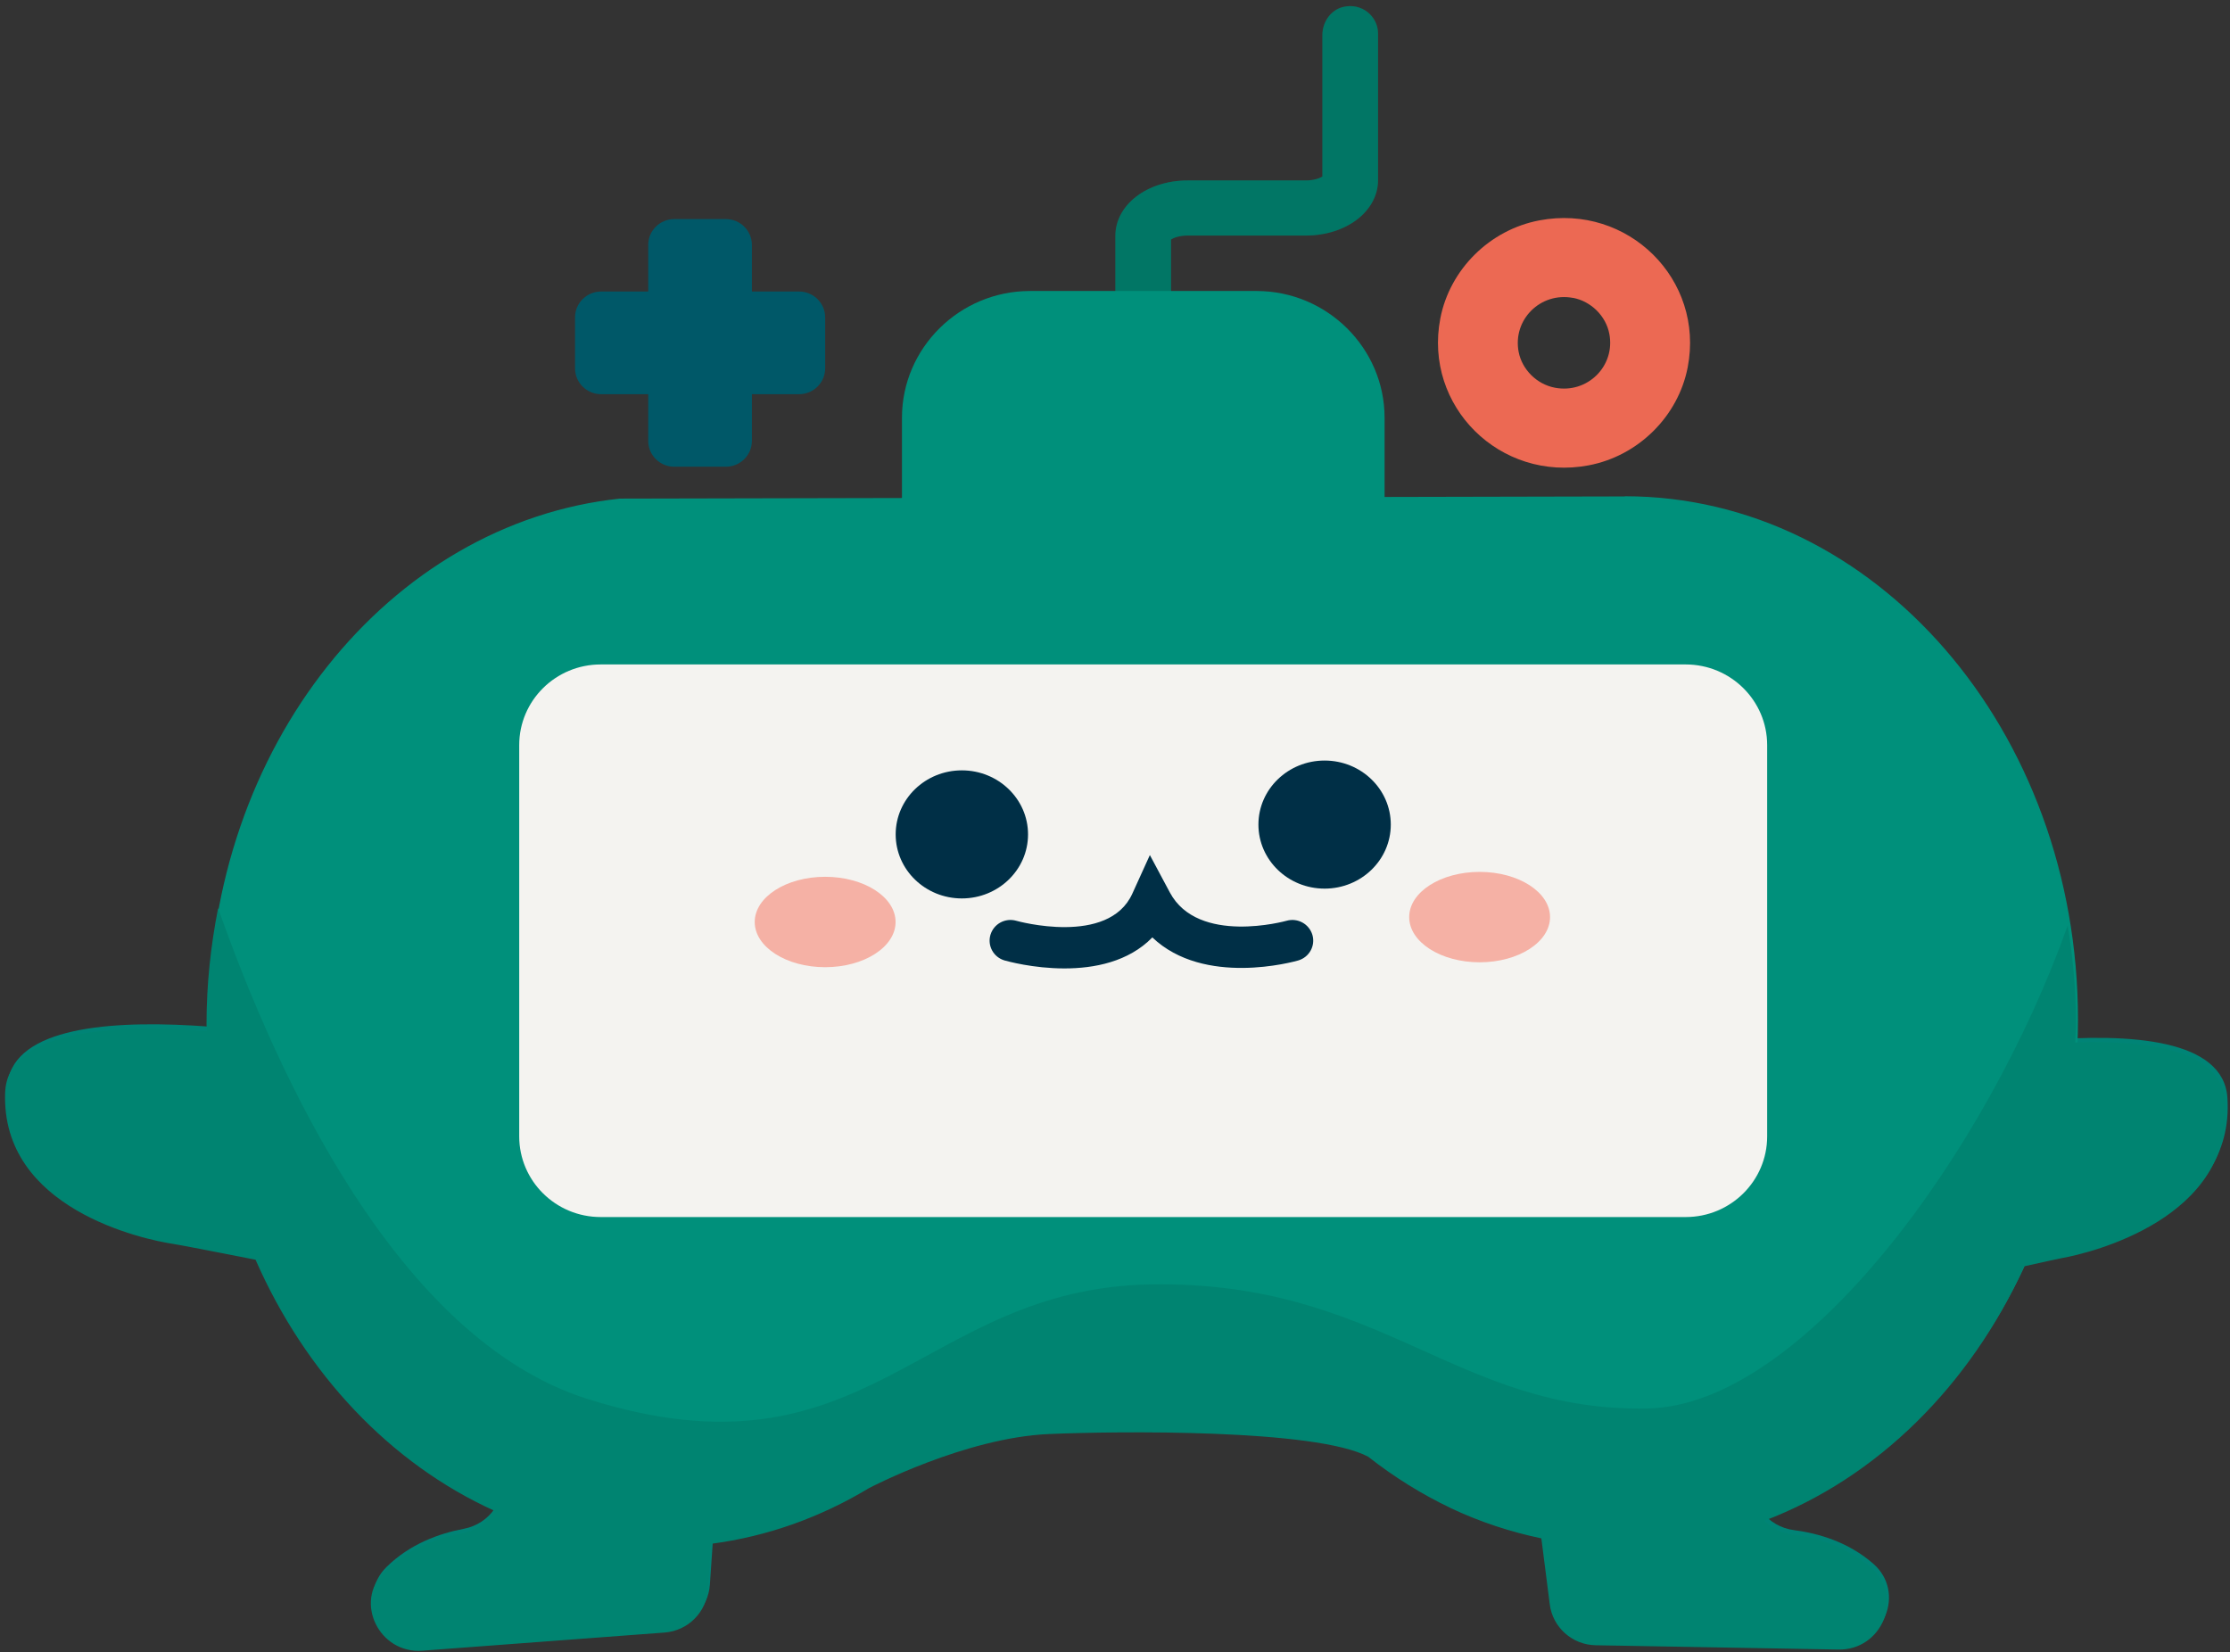 <svg width="301" height="223" viewBox="0 0 301 223" fill="none" xmlns="http://www.w3.org/2000/svg">
<rect x="0" y="0" width="301" height="223" fill="#333333" stroke="none"/>
<g clip-path="url(#clip0_413_12268)">
<path d="M153.379 53.455C151.671 53.053 150.549 51.41 150.549 49.671V31.84C150.549 27.643 154.836 24.356 160.306 24.356H176.248C177.359 24.356 178.135 24.06 178.494 23.824V4.716C178.494 2.977 179.616 1.334 181.324 0.932C183.796 0.352 186.005 2.185 186.005 4.538V24.308C186.005 28.506 181.718 31.793 176.248 31.793H160.306C159.195 31.793 158.419 32.089 158.06 32.325V49.849C158.06 52.202 155.863 54.046 153.379 53.455Z" fill="#00907B"/>
<g opacity="0.18">
<path d="M153.379 53.455C151.671 53.053 150.549 51.41 150.549 49.671V31.84C150.549 27.643 154.836 24.356 160.306 24.356H176.248C177.359 24.356 178.135 24.06 178.494 23.824V4.716C178.494 2.977 179.616 1.334 181.324 0.932C183.796 0.352 186.005 2.185 186.005 4.538V24.308C186.005 28.506 181.718 31.793 176.248 31.793H160.306C159.195 31.793 158.419 32.089 158.06 32.325V49.849C158.06 52.202 155.863 54.046 153.379 53.455Z" fill="#040000"/>
</g>
<path d="M204.359 175.907L209.435 215.956C209.829 219.065 212.48 221.43 215.645 221.478L248.414 222.057C254.278 222.163 257.263 214.939 252.869 211.084C249.525 208.152 245.5 206.969 242.156 206.532C238.574 206.071 236.078 202.854 236.639 199.319L241.356 168.954" fill="#008476"/>
<path d="M98.564 173.625L95.818 213.898C95.603 217.031 93.095 219.526 89.942 219.763L57.256 222.21C51.405 222.648 48.013 215.601 52.169 211.51C55.334 208.388 59.286 206.981 62.594 206.354C66.141 205.68 68.446 202.334 67.694 198.834L61.221 168.789" fill="#008476"/>
<path d="M93.404 181.24C93.404 181.24 27.662 167.914 23.65 167.311C19.637 166.708 0.35 162.605 0.959 146.855C1.568 131.117 50.639 141.794 50.639 141.794" fill="#008476"/>
<path d="M209.221 185.142C209.221 185.142 274.545 169.971 278.545 169.25C282.546 168.528 301.701 163.882 300.65 148.167C299.599 132.441 250.851 144.513 250.851 144.513" fill="#008476"/>
<path d="M219.323 67.006L186.888 67.077V56.388C186.888 46.975 179.114 39.278 169.608 39.278H139.024C129.518 39.278 121.744 46.975 121.744 56.388V67.219L83.672 67.301C52.538 70.588 28.141 100.799 28.141 137.62C28.141 176.628 55.524 208.246 89.309 208.246C99.507 208.246 109.109 205.349 117.564 200.253C117.564 200.253 130.485 193.454 141.818 192.957C151.062 192.555 177.932 192.248 184.942 196.02C188.417 198.751 192.155 201.081 196.084 202.949C196.096 202.949 196.12 202.973 196.12 202.973C203.273 206.354 211.107 208.234 219.311 208.234C253.096 208.234 280.479 176.616 280.479 137.608C280.479 98.6 253.096 66.982 219.311 66.982L219.323 67.006Z" fill="#00907B"/>
<path d="M227.528 89.685H81.081C75.006 89.685 70.082 94.56 70.082 100.575V153.382C70.082 159.396 75.006 164.272 81.081 164.272H227.528C233.602 164.272 238.527 159.396 238.527 153.382V100.575C238.527 94.56 233.602 89.685 227.528 89.685Z" fill="#F4F3F0"/>
<path d="M178.792 119.943C183.726 119.943 187.725 116.073 187.725 111.299C187.725 106.526 183.726 102.656 178.792 102.656C173.859 102.656 169.859 106.526 169.859 111.299C169.859 116.073 173.859 119.943 178.792 119.943Z" fill="#002F46"/>
<path d="M129.829 121.267C134.763 121.267 138.762 117.397 138.762 112.624C138.762 107.85 134.763 103.98 129.829 103.98C124.896 103.98 120.896 107.85 120.896 112.624C120.896 117.397 124.896 121.267 129.829 121.267Z" fill="#002F46"/>
<path d="M143.67 130.715C139.418 130.715 135.907 129.721 135.597 129.639C134.104 129.201 133.256 127.664 133.686 126.186C134.128 124.708 135.668 123.857 137.173 124.282C137.292 124.318 149.617 127.747 152.841 120.617L155.206 115.414L157.905 120.463C161.714 127.593 173.537 124.318 173.656 124.282C175.161 123.857 176.702 124.708 177.144 126.186C177.573 127.664 176.726 129.201 175.233 129.639C174.648 129.804 162.538 133.198 155.54 126.529C152.316 129.84 147.67 130.715 143.682 130.715H143.67Z" fill="#002F46"/>
<path d="M199.715 129.887C204.965 129.887 209.221 127.155 209.221 123.786C209.221 120.416 204.965 117.684 199.715 117.684C194.465 117.684 190.209 120.416 190.209 123.786C190.209 127.155 194.465 129.887 199.715 129.887Z" fill="#F5B1A5"/>
<path d="M111.377 130.549C116.627 130.549 120.883 127.817 120.883 124.448C120.883 121.078 116.627 118.346 111.377 118.346C106.127 118.346 101.871 121.078 101.871 124.448C101.871 127.817 106.127 130.549 111.377 130.549Z" fill="#F5B1A5"/>
<path d="M280.109 140.73C280.133 139.89 280.217 139.063 280.217 138.211C280.217 133.659 279.811 129.225 279.094 124.909C268.239 155.498 243.28 189.682 222.417 190.108C196.526 190.628 186.482 172.844 155.313 173.365C124.132 173.885 117.289 200.844 79.254 188.807C53.626 180.696 37.348 145.01 29.443 122.58C28.451 127.617 27.878 132.831 27.878 138.211C27.878 138.53 27.914 138.838 27.914 139.157C14.909 138.188 1.02 139.11 0.698 147.446C0.089 163.184 19.387 167.299 23.4 167.902C24.319 168.044 28.559 168.86 34.494 170.03C41.242 185.414 52.682 197.533 66.69 203.895C65.783 205.42 64.254 206.579 62.355 206.946C59.023 207.572 55.035 209.003 51.858 212.16C47.75 216.251 51.189 223.239 57.005 222.802L89.691 220.354C92.856 220.118 95.364 217.611 95.567 214.489L95.984 208.376C103.604 207.383 110.793 204.782 117.301 200.856C117.301 200.856 130.223 194.057 141.556 193.56C150.799 193.158 177.669 192.851 184.679 196.623C188.154 199.354 191.892 201.684 195.821 203.552C195.833 203.552 195.857 203.576 195.857 203.576C199.738 205.408 203.823 206.756 208.05 207.643L209.185 216.547C209.579 219.657 212.23 222.021 215.395 222.069L248.164 222.648C253.992 222.755 257.025 215.577 252.678 211.722C249.322 208.743 245.262 207.549 241.906 207.111C240.425 206.922 239.136 206.224 238.168 205.255C253.359 199.484 265.91 187.045 273.231 170.917C275.894 170.326 277.721 169.924 278.282 169.817C282.271 169.108 301.438 164.449 300.387 148.735C299.933 141.948 290.583 140.34 280.109 140.706V140.73Z" fill="#008B77"/>
<g opacity="0.05">
<path d="M280.109 140.73C280.133 139.89 280.217 139.063 280.217 138.211C280.217 133.659 279.811 129.225 279.094 124.909C268.239 155.498 243.28 189.682 222.417 190.108C196.526 190.628 186.482 172.844 155.313 173.365C124.132 173.885 117.289 200.844 79.254 188.807C53.626 180.696 37.348 145.01 29.443 122.58C28.451 127.617 27.878 132.831 27.878 138.211C27.878 138.53 27.914 138.838 27.914 139.157C14.909 138.188 1.02 139.11 0.698 147.446C0.089 163.184 19.387 167.299 23.4 167.902C24.319 168.044 28.559 168.86 34.494 170.03C41.242 185.414 52.682 197.533 66.69 203.895C65.783 205.42 64.254 206.579 62.355 206.946C59.023 207.572 55.035 209.003 51.858 212.16C47.75 216.251 51.189 223.239 57.005 222.802L89.691 220.354C92.856 220.118 95.364 217.611 95.567 214.489L95.984 208.376C103.604 207.383 110.793 204.782 117.301 200.856C117.301 200.856 130.223 194.057 141.556 193.56C150.799 193.158 177.669 192.851 184.679 196.623C188.154 199.354 191.892 201.684 195.821 203.552C195.833 203.552 195.857 203.576 195.857 203.576C199.738 205.408 203.823 206.756 208.05 207.643L209.185 216.547C209.579 219.657 212.23 222.021 215.395 222.069L248.164 222.648C253.992 222.755 257.025 215.577 252.678 211.722C249.322 208.743 245.262 207.549 241.906 207.111C240.425 206.922 239.136 206.224 238.168 205.255C253.359 199.484 265.91 187.045 273.231 170.917C275.894 170.326 277.721 169.924 278.282 169.817C282.271 169.108 301.438 164.449 300.387 148.735C299.933 141.948 290.583 140.34 280.109 140.706V140.73Z" fill="#040000"/>
</g>
<path d="M97.967 29.57H91.017C89.071 29.57 87.494 31.132 87.494 33.058V59.509C87.494 61.435 89.071 62.997 91.017 62.997H97.967C99.913 62.997 101.49 61.435 101.49 59.509V33.058C101.49 31.132 99.913 29.57 97.967 29.57Z" fill="#005868"/>
<path d="M77.617 42.837V49.719C77.617 51.645 79.195 53.207 81.14 53.207H107.855C109.801 53.207 111.378 51.645 111.378 49.719V42.837C111.378 40.91 109.801 39.349 107.855 39.349H81.14C79.195 39.349 77.617 40.91 77.617 42.837Z" fill="#005868"/>
<path d="M214.45 62.808C202.484 65.078 192.13 54.827 194.411 42.979C195.689 36.357 201.087 31.013 207.775 29.747C219.741 27.477 230.094 37.729 227.802 49.577C226.524 56.198 221.126 61.543 214.438 62.808H214.45ZM212.325 40.212C207.942 39.384 204.156 43.144 204.98 47.484C205.446 49.896 207.44 51.871 209.876 52.332C214.271 53.171 218.069 49.399 217.221 45.048C216.755 42.636 214.749 40.661 212.313 40.2L212.325 40.212Z" fill="#EC6953"/>
</g>
<defs>
<clipPath id="clip0_413_12268">
<rect width="300" height="222" fill="white" transform="translate(0.686 0.825)"/>
</clipPath>
</defs>
</svg>
